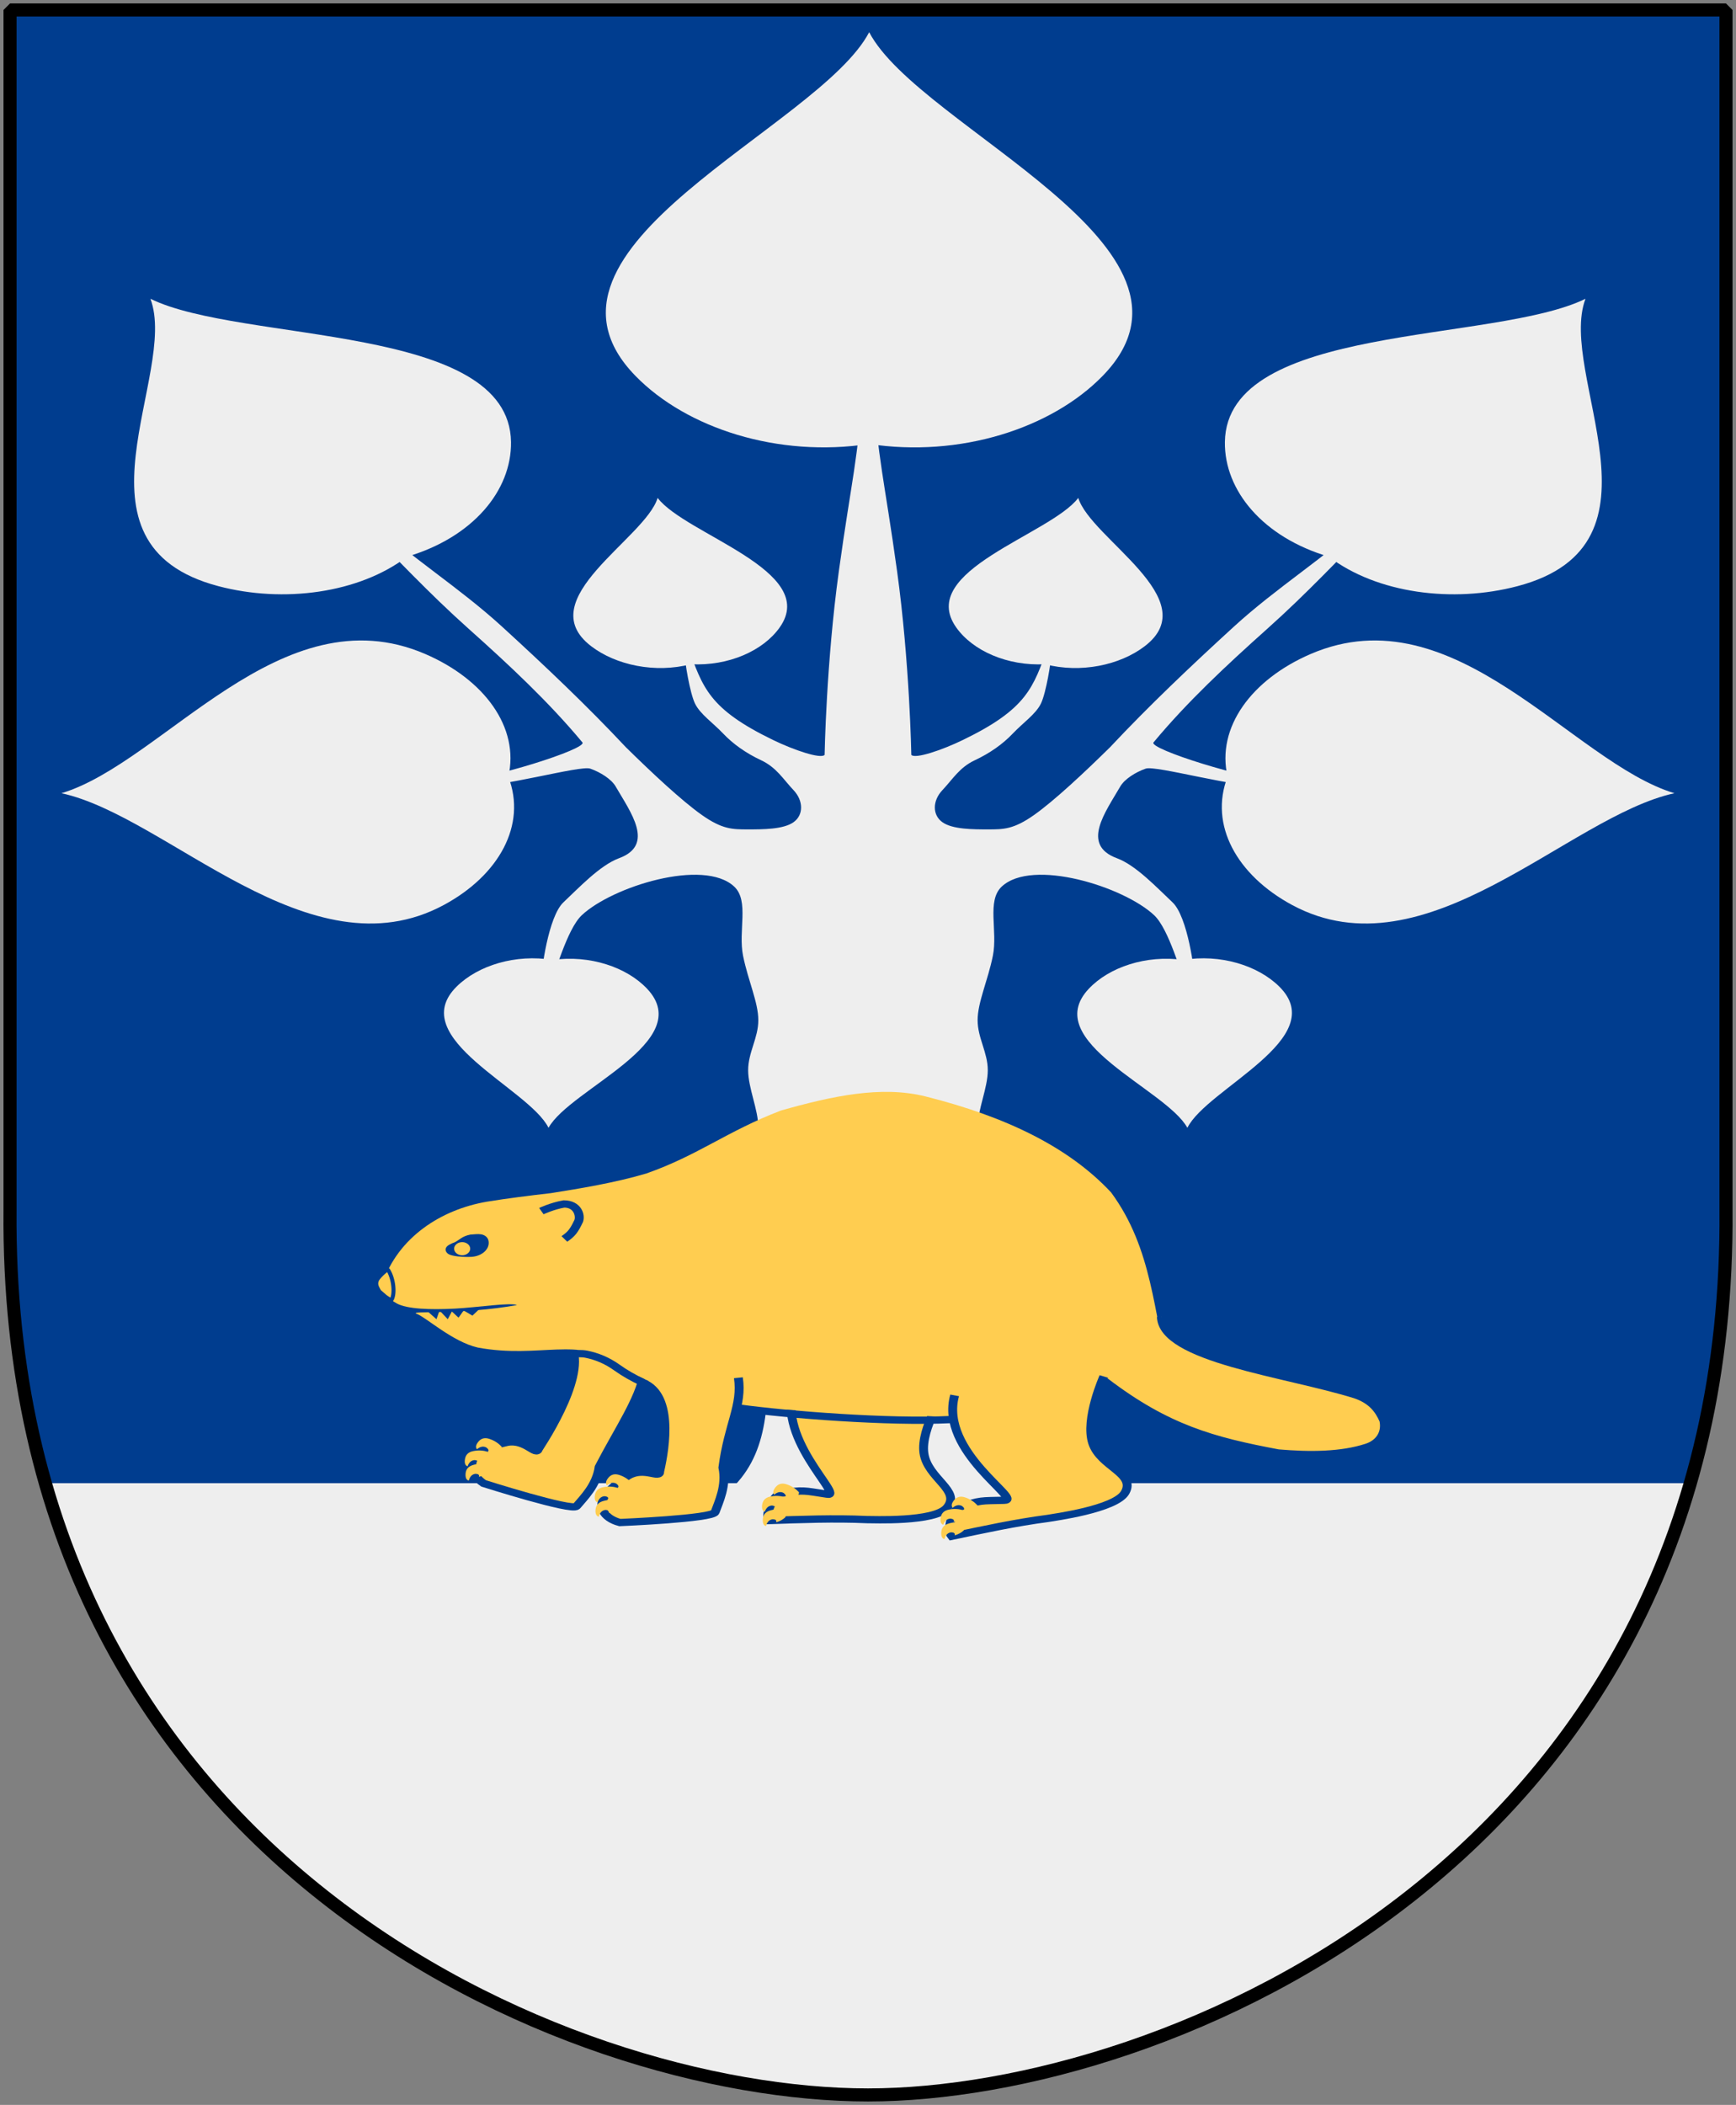 <?xml version="1.0" encoding="UTF-8" standalone="no"?>
<!-- Created with Inkscape (http://www.inkscape.org/) -->

<svg
   xmlns:dc="http://purl.org/dc/elements/1.1/"
   xmlns:cc="http://web.resource.org/cc/"
   xmlns:rdf="http://www.w3.org/1999/02/22-rdf-syntax-ns#"
   xmlns:svg="http://www.w3.org/2000/svg"
   xmlns="http://www.w3.org/2000/svg"
   xmlns:xlink="http://www.w3.org/1999/xlink"
   version="1.0"
   width="251"
   height="304.2"
   id="svg4166">
  <rect width="100%" height="100%" fill="#808080" stroke="none"/>
  <defs
     id="defs4168" />
  <path
     d="m 249.551,1.44 -248.101,0 0,173.497 C 0.682,268.657 81.739,302.756 125.5,302.756 c 42.994,0 124.818,-34.099 124.051,-127.82 l 0,-173.497 z"
     id="Shield"
     style="fill:#003d8f" />
  <g
     transform="matrix(1.21,0,0,0.851,-26.818,-18.425)"
     id="Generic-Tree"
     style="fill:#eeeeee">
    <path
       d="m 125.877,87.26 c 0.143,0 0.662,0.098 0.662,0.098 0.452,12.027 1.307,15.721 2.815,31.247 1.513,15.577 1.706,31.247 1.706,31.247 0.473,0.716 3.648,-0.805 6.147,-2.526 7.703,-5.303 8.41,-8.903 10.183,-15.832 l 0.389,1.248 c 0,1.214 -0.613,6.532 -1.22,8.353 -0.607,1.821 -2.143,3.282 -3.357,5.103 -1.214,1.821 -2.75,3.357 -4.571,4.571 -1.821,1.214 -2.637,3.234 -3.851,5.055 -1.214,1.821 -1.214,4.249 0,5.463 1.214,1.214 3.642,1.214 5.463,1.214 1.821,0 3.035,0 5.463,-2.428 2.428,-2.428 6.07,-7.284 9.105,-11.533 4.656,-7.06 9.662,-13.801 14.785,-20.463 5.123,-6.662 10.949,-11.778 16.074,-18.52 l 1.062,0.524 c -4.551,6.41 -8.285,12.189 -13.148,18.363 -4.863,6.173 -9.584,12.446 -13.567,19.256 -0.84,1.066 11.483,6.52 14.75,6.422 -0.202,1.619 -0.162,-0.314 -0.365,1.305 -4.754,0 -14.128,-3.852 -15.342,-3.245 -1.214,0.607 -2.524,1.778 -3.035,3.035 -1.768,4.347 -4.733,9.907 -0.401,12.177 2.281,1.195 4.818,5.055 6.639,7.483 1.821,2.428 2.673,11.751 2.673,13.572 0,0 -1.055,0.102 -1.055,0.102 -0.607,-1.214 -1.988,-9.054 -3.809,-11.482 -1.821,-2.428 -5.463,-4.856 -9.105,-6.07 -3.642,-1.214 -7.284,-1.214 -9.105,1.214 -1.821,2.428 -0.453,7.512 -1.06,11.761 -0.607,4.249 -1.821,7.891 -1.821,10.926 0,3.035 1.214,5.463 1.214,8.498 0,3.035 -1.214,6.677 -1.214,9.712 0,3.035 1.214,5.463 1.214,8.498 0,3.035 -1.214,6.677 -1.214,9.712 0,3.035 1.214,5.463 1.214,8.498 0,3.035 -1.214,6.677 -1.821,10.926 -0.607,4.249 -0.607,9.105 0,13.354 0.607,4.249 1.821,7.891 4.249,10.926 42.291,50.506 3.143,29.796 -9.105,15.781 -1.821,-1.821 -5.819,-3.641 -7.64,-3.641 -1.821,0 -5.819,1.821 -7.64,3.641 3.812,34.529 -55.113,24.56 -9.105,-15.781 2.428,-3.035 3.642,-6.677 4.249,-10.926 0.607,-4.249 0.607,-9.105 0,-13.354 -0.607,-4.249 -1.821,-7.891 -1.821,-10.926 0,-3.035 1.214,-5.463 1.214,-8.498 0,-3.035 -1.214,-6.677 -1.214,-9.712 0,-3.035 1.214,-5.463 1.214,-8.498 0,-3.035 -1.214,-6.677 -1.214,-9.712 0,-3.035 1.214,-5.463 1.214,-8.498 0,-3.035 -1.214,-6.677 -1.821,-10.926 -0.607,-4.249 0.761,-9.333 -1.06,-11.761 -1.821,-2.428 -5.463,-2.428 -9.105,-1.214 -3.642,1.214 -7.284,3.642 -9.105,6.07 -1.821,2.428 -3.202,10.268 -3.809,11.482 0,0 -1.055,-0.102 -1.055,-0.102 0,-1.821 0.852,-11.144 2.673,-13.572 1.821,-2.428 4.358,-6.287 6.639,-7.483 4.332,-2.27 1.366,-7.83 -0.401,-12.177 -0.511,-1.257 -1.821,-2.428 -3.035,-3.035 -1.214,-0.607 -10.588,3.245 -15.342,3.245 -0.202,-1.619 -0.162,0.314 -0.365,-1.305 3.267,0.098 15.59,-5.355 14.75,-6.422 -3.983,-6.81 -8.704,-13.083 -13.567,-19.256 -4.863,-6.173 -8.597,-11.953 -13.148,-18.363 l 1.062,-0.524 c 5.125,6.742 10.951,11.858 16.074,18.52 5.123,6.662 10.128,13.403 14.785,20.463 3.035,4.249 6.677,9.105 9.105,11.533 2.428,2.428 3.642,2.428 5.463,2.428 1.821,0 4.249,0 5.463,-1.214 1.214,-1.214 1.214,-3.642 0,-5.463 -1.214,-1.821 -2.03,-3.841 -3.851,-5.055 -1.821,-1.214 -3.357,-2.75 -4.571,-4.571 -1.214,-1.821 -2.75,-3.282 -3.357,-5.103 -0.607,-1.821 -1.22,-7.139 -1.22,-8.353 l 0.389,-1.248 c 1.773,6.928 2.48,10.528 10.183,15.832 2.5,1.721 5.674,3.242 6.147,2.526 0,0 0.193,-15.67 1.706,-31.247 1.508,-15.526 2.363,-19.221 2.815,-31.247 0,0 0.519,-0.098 0.662,-0.098 z"
       id="path3683"
       style="stroke:none" />
    <use
       transform="matrix(0.037,0.532,-0.532,0.037,239.005,89.16)"
       id="Small-leaf-1"
       x="0"
       y="0"
       width="251"
       height="304.2"
       xlink:href="#Leaf" />
    <use
       transform="matrix(-0.988,-0.156,0.156,-0.988,279.829,342.421)"
       id="Small-leaf-2"
       style="stroke:none"
       x="0"
       y="0"
       width="251"
       height="304.2"
       xlink:href="#Small-leaf-1" />
    <path
       d="m 168.85,153.56 c -1.371,-8.376 2.875,-16.529 9.933,-20.849 17.239,-10.551 31.243,18.42 43.462,23.647 -12.698,3.921 -29.653,31.27 -45.695,18.974 -6.568,-5.034 -9.938,-13.586 -7.699,-21.773 z"
       id="Leaf"
       style="stroke:none" />
    <use
       transform="matrix(0.53,-0.848,0.848,0.53,-38.765,177.985)"
       id="Leaf-2"
       x="0"
       y="0"
       width="251"
       height="304.2"
       xlink:href="#Leaf" />
    <use
       transform="matrix(-0.068,-1.306,1.306,-0.068,-63.067,328.002)"
       id="Leaf-3"
       x="0"
       y="0"
       width="251"
       height="304.2"
       xlink:href="#Leaf" />
    <use
       transform="matrix(-1,0,0,1,251.754,0)"
       id="Small-leaf-1.2"
       x="0"
       y="0"
       width="251"
       height="304.2"
       xlink:href="#Small-leaf-1" />
    <use
       transform="matrix(-1,0,0,1,251.754,0)"
       id="Small-leaf-2.2"
       x="0"
       y="0"
       width="251"
       height="304.2"
       xlink:href="#Small-leaf-2" />
    <use
       transform="matrix(-1,0,0,1,251.754,0)"
       id="Leaf-1.2"
       x="0"
       y="0"
       width="251"
       height="304.2"
       xlink:href="#Leaf" />
    <use
       transform="matrix(-1,0,0,1,251.754,0)"
       id="Leaf-2.2"
       x="0"
       y="0"
       width="251"
       height="304.2"
       xlink:href="#Leaf-2" />
  </g>
  <path
     d="m 6.562,214.344 c 17.702,61.696 77.314,86.558 114.719,88.312 1.437,0.067 2.851,0.094 4.219,0.094 1.344,0 2.741,-0.026 4.156,-0.094 36.857,-1.754 96.868,-26.617 114.719,-88.312 l -237.812,0 z"
     id="Stam"
     style="fill:#eeeeee" />
  <g
     transform="matrix(0.58,0,0,0.473,46.043,130.468)"
     id="Castor"
     style="fill:#ffcd50;stroke:#003d8f;stroke-width:2.219px">
    <use
       transform="matrix(0.985,0.213,-0.142,0.985,-15.736,-35.548)"
       id="Leg-back-left"
       x="0"
       y="0"
       width="251"
       height="304.2"
       xlink:href="#Leg-back-right" />
    <path
       d="m 81.252,143.651 c -1.363,8.366 -6.199,16.76 -11.274,28.726 -0.629,5.602 -3.884,9.425 -5.622,11.988 -1.113,1.64 -23.19,-6.967 -23.19,-6.967 -3.571,-3.048 -3.858,-7.177 -1.078,-9.347 0.972,-0.819 3.074,-2.179 7.005,-3.214 4.622,-0.997 7.167,4.403 7.756,2.015 3.336,-6.302 13.713,-27.238 6.509,-33.769"
       id="Leg-front-left" />
    <path
       d="m 19.5,122.402 c 2.547,1.737 8.374,1.992 14.485,1.602 5.557,-0.354 13.757,-1.924 15.508,-1.095 -13.737,3.09 -27.347,1.626 -24.996,2.686 2.351,1.06 8.907,8.536 15.236,10.307 15.49,3.515 25.125,-3.675 35.355,5.305 15.276,13.411 45.078,14.273 51.609,13.944 18.187,0.51 34.042,3.087 48.12,2.913 22.639,-21.18 25.903,-8.645 37.456,-13.598 -4.226,-19.188 -4.227,-38.536 -14.676,-55.964 -10.57,-13.886 -26.281,-23.19 -46.247,-29.327 -11.087,-3.401 -23.417,-0.083 -36.085,4.312 -13.59,6.411 -20.536,13.628 -33.522,19.225 -7.584,2.775 -16.549,4.607 -23.828,6.012 -5.146,0.714 -10.993,1.628 -15.827,2.587 -11.551,2.391 -22.248,10.929 -26.141,25.047 0,0 -1.309,2.729 3.554,6.046 z"
       id="Main body"
       style="stroke:none" />
    <path
       d="m 40.594,101.312 c -0.908,-0.186 -1.712,7.4e-4 -2.625,0.062 l -0.094,0 -0.094,0.031 c -0.967,0.246 -1.661,0.645 -2.188,1.062 -0.515,0.408 -0.899,0.787 -1.5,1.188 -0.014,0.009 -0.017,0.022 -0.031,0.031 -0.576,0.262 -1.071,0.51 -1.438,0.781 -0.407,0.301 -0.784,0.622 -0.906,1.25 -0.122,0.628 0.267,1.289 0.625,1.562 0.358,0.273 0.713,0.389 1.094,0.5 1.523,0.444 3.565,0.48 4.688,0.406 2.457,-0.167 4.466,-2.142 4.312,-4.531 -0.038,-0.567 -0.181,-1.087 -0.531,-1.531 -0.35,-0.444 -0.858,-0.719 -1.312,-0.812 z"
       id="eye-1"
       style="fill:#003d8f;stroke:none" />
    <path
       d="m 15.128,118.623 c -0.546,-1.234 -1.037,-2.049 -0.482,-3.443 0.648,-1.272 2.528,-3.209 2.667,-3.119 1.481,2.805 1.806,7.484 0.886,9.347 -1.765,-1.151 -1.804,-1.494 -3.071,-2.785 z"
       id="nos"
       style="stroke-width:1" />
    <path
       d="m 55.569,94.212 c 0,0 2.713,-1.569 5.632,-2.19 3.33,0.001 4.187,3.364 3.686,5.173 -1.194,3.056 -1.777,3.997 -3.581,5.515"
       id="ear" />
    <path
       d="m 37.785,105.276 c 0.23,1.082 -0.461,2.146 -1.543,2.376 -1.082,0.23 -2.146,-0.461 -2.376,-1.543 -0.23,-1.082 0.461,-2.146 1.543,-2.376 1.082,-0.23 2.146,0.461 2.376,1.543 z"
       id="eye-2"
       style="stroke:none" />
    <path
       d="m 104.681,145.12 c 1.051,8.434 -2.426,14.062 -3.858,27.436 0.97,5.529 -1.022,10.486 -1.941,13.624 -0.588,2.008 -23.733,3.183 -23.733,3.183 -4.206,-1.366 -5.626,-5.125 -3.618,-8.331 0.686,-1.177 2.281,-3.338 5.687,-5.96 4.065,-2.877 7.962,1.13 7.85,-1.361 1.378,-7.322 3.601,-24.339 -4.99,-27.452"
       id="Leg-front-right" />
    <use
       transform="translate(-41.698,-2.852)"
       id="use2035"
       x="0"
       y="0"
       width="251"
       height="304.2"
       xlink:href="#g2026" />
    <path
       d="m 210.133,126.526 c 0.337,12.911 30.997,17.139 48.566,23.873 4.045,1.752 5.745,4.573 6.903,7.807 0.675,4.025 -1.245,6.958 -4.17,8.123 -6.404,2.558 -14.3,2.61 -22.211,1.782 -16.334,-3.746 -27.851,-7.569 -43.213,-21.947"
       id="Tail" />
    <path
       d="m 195.775,144.728 c 0,0 -4.762,13 -2.757,20.394 2.005,7.394 10.777,9.184 8.074,15.052 -2.375,5.157 -18.065,7.636 -19.226,7.92 -8.091,1.295 -16.045,3.422 -24.024,5.472 -1.298,-1.939 0.101,-7.803 1.811,-8.843 5.487,-2.311 5.452,-1.971 11.286,-2.16 4.86,0.025 -16.247,-14.781 -12.349,-32.054"
       id="Leg-back-right" />
    <g
       id="g2026">
      <path
         d="m 116.487,182.266 c -0.019,-0.237 -0.097,-0.451 -0.174,-0.641 -1.142,-0.427 -2.304,-0.522 -3.523,-0.237 -1.239,0.261 -1.936,1.045 -2.149,2.327 -0.194,1.282 0,2.066 0.619,2.351 0.368,-1.235 0.968,-1.876 1.839,-1.9 0.716,0.119 0.968,0.451 0.774,1.021 l 0,0 c 0.91,-0.214 1.684,-0.617 2.362,-1.259 0.252,-0.546 0.348,-1.116 0.252,-1.662 z"
         id="Klo"
         style="stroke:none" />
      <use
         transform="matrix(0.866,0.613,-0.408,0.866,93.173,-48.481)"
         id="use2010"
         x="0"
         y="0"
         width="251"
         height="304.2"
         xlink:href="#Klo" />
      <use
         transform="matrix(0.996,-0.107,0.071,0.996,-12.459,17.024)"
         id="use2012"
         x="0"
         y="0"
         width="251"
         height="304.2"
         xlink:href="#Klo" />
    </g>
    <use
       transform="translate(44.488,3.994)"
       id="use2031"
       x="0"
       y="0"
       width="251"
       height="304.2"
       xlink:href="#g2026" />
    <use
       transform="translate(-74.096,-13.883)"
       id="use2033"
       x="0"
       y="0"
       width="251"
       height="304.2"
       xlink:href="#g2026" />
    <path
       d="m 104.776,154.367 c 12.251,2.063 37.419,4.463 52.702,3.536"
       id="Fake-tummy-1" />
    <path
       d="m 62.948,137.744 c 1.336,0.079 2.567,-0.127 3.859,0.195 2.584,0.644 5.104,1.878 7.661,4.123 1.91,1.676 4.046,3.157 6.336,4.463"
       id="Fake-tummy-2" />
    <path
       d="m 27.245,124.885 2.175,2.354 0.768,-2.668 2.047,2.668 1.024,-2.354 1.663,1.884 1.279,-2.197 2.175,1.57 2.047,-2.354"
       id="teeth"
       style="fill:#003d8f;stroke:none" />
  </g>
  <path
     d="m 249.551,1.44 -248.101,0 0,173.497 c -0.767,93.721 80.289,127.82 124.051,127.82 42.994,0 124.818,-34.099 124.051,-127.82 l 0,-173.497 z"
     id="Frame"
     style="fill:none;stroke:#000000;stroke-width:1.888;stroke-linejoin:bevel" />
</svg>
